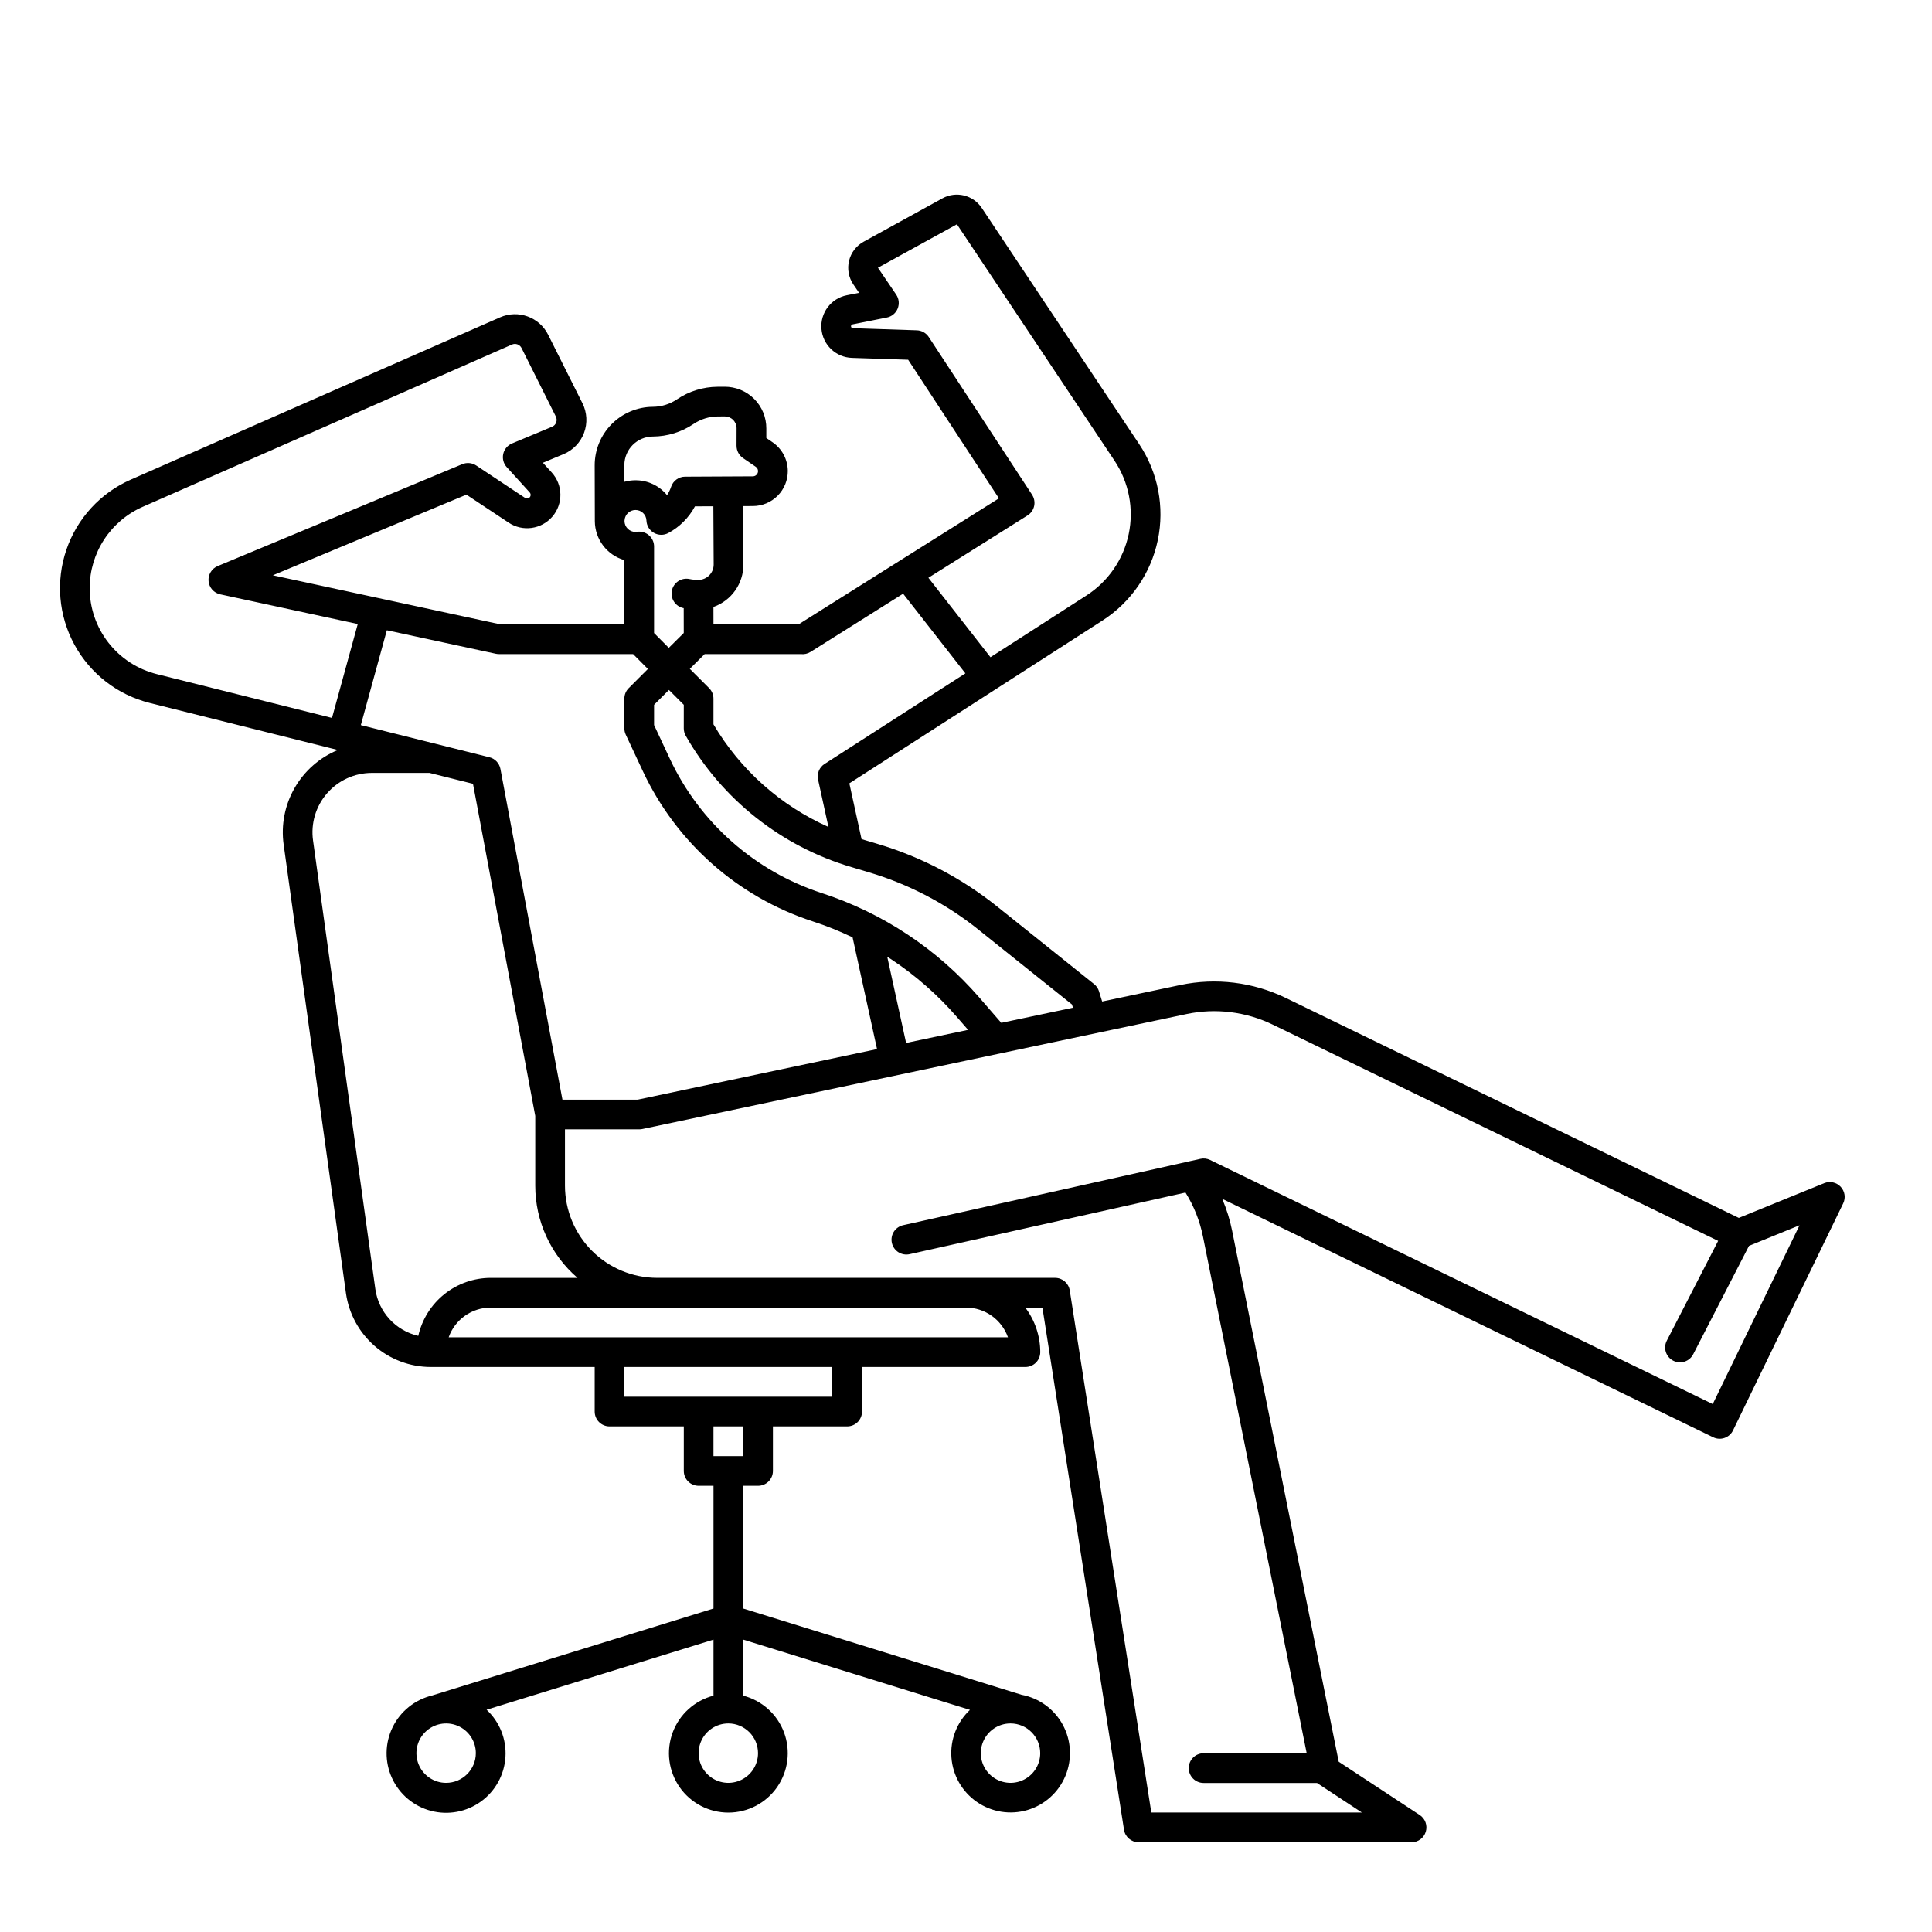 <?xml version="1.0" encoding="UTF-8"?>
<!-- Uploaded to: ICON Repo, www.iconrepo.com, Generator: ICON Repo Mixer Tools -->
<svg fill="#000000" width="800px" height="800px" version="1.1" viewBox="144 144 512 512" xmlns="http://www.w3.org/2000/svg">
 <path d="m627.43 457.55-22.621 9.211-120.11-58.32c-8.656-4.18-18.453-5.383-27.863-3.414l-20.754 4.383-0.84-2.711 0.004 0.004c-0.23-0.754-0.684-1.418-1.301-1.91l-25.703-20.566c-9.41-7.535-20.191-13.176-31.746-16.605l-4.176-1.246-3.234-14.777 67.09-43.156h-0.004c7.543-4.852 12.824-12.527 14.656-21.305 1.836-8.781 0.066-17.926-4.906-25.391l-41.77-62.668c-2.281-3.387-6.762-4.488-10.352-2.539l-20.918 11.512c-1.945 1.062-3.352 2.902-3.875 5.055-0.52 2.156-0.105 4.434 1.141 6.269l1.512 2.219-3.246 0.648h-0.004c-4.176 0.832-7.066 4.664-6.719 8.91 0.352 4.246 3.828 7.555 8.086 7.691l14.891 0.492 24.059 36.727-53.105 33.402h-22.543l-0.008-4.617c4.785-1.688 7.973-6.223 7.941-11.297l-0.09-15.434 2.625-0.012h0.004c2.461-0.008 4.816-0.996 6.547-2.746 1.734-1.746 2.695-4.113 2.68-6.574-0.02-1.492-0.391-2.957-1.082-4.273-0.707-1.324-1.719-2.453-2.953-3.301l-1.66-1.137v-2.535c0.016-2.938-1.148-5.758-3.231-7.836-2.082-2.074-4.906-3.234-7.844-3.215l-1.844 0.012c-3.836 0.023-7.578 1.18-10.758 3.328-1.898 1.289-4.137 1.98-6.426 1.984-4.098 0.031-8.012 1.684-10.895 4.594-2.883 2.906-4.496 6.84-4.488 10.934 0 0 0.039 14.57 0.039 14.77 0.027 4.801 3.219 9.008 7.832 10.324v17.031h-32.828l-60.328-13.008 51.297-21.371 11.176 7.41v0.004c3.707 2.473 8.68 1.793 11.59-1.586 2.906-3.379 2.84-8.395-0.16-11.695l-2.344-2.582 5.461-2.277v0.004c2.519-1.047 4.492-3.094 5.445-5.652 0.953-2.555 0.801-5.394-0.418-7.836l-9.094-18.16c-2.34-4.695-7.957-6.723-12.758-4.609l-97.84 42.992c-8.043 3.531-14.234 10.273-17.078 18.586-2.84 8.312-2.07 17.434 2.129 25.152 4.195 7.715 11.434 13.32 19.957 15.453l49.863 12.465h-0.004c-4.832 1.996-8.867 5.539-11.465 10.078-2.602 4.535-3.621 9.809-2.898 14.988l16.516 118.93c0.773 5.402 3.461 10.348 7.578 13.93 4.113 3.582 9.383 5.566 14.84 5.586h43.492v11.809c0 1.043 0.414 2.047 1.152 2.785s1.742 1.152 2.785 1.152h19.68v11.809c0 1.043 0.414 2.043 1.152 2.781 0.738 0.738 1.738 1.152 2.781 1.152h3.938v32.52l-74.5 23.027v0.008c-4.594 1.086-8.457 4.176-10.531 8.418-2.074 4.238-2.137 9.188-0.172 13.48 1.961 4.293 5.746 7.481 10.309 8.684 4.566 1.207 9.43 0.305 13.258-2.461 3.828-2.762 6.215-7.094 6.504-11.809 0.293-4.711-1.543-9.305-5-12.52l60.133-18.586v14.859-0.004c-4.988 1.289-9.031 4.938-10.824 9.77s-1.105 10.238 1.836 14.469c2.945 4.231 7.769 6.75 12.926 6.75 5.152 0 9.98-2.519 12.922-6.75 2.945-4.231 3.629-9.637 1.84-14.469-1.793-4.832-5.836-8.48-10.828-9.77v-14.859l60.086 18.625v0.004c-3.457 3.254-5.262 7.894-4.906 12.629 0.355 4.738 2.828 9.059 6.734 11.762s8.82 3.496 13.379 2.156c4.555-1.336 8.266-4.66 10.09-9.043 1.828-4.383 1.574-9.355-0.684-13.535-2.262-4.176-6.285-7.106-10.953-7.977l-73.746-22.855v-32.523h3.938c1.043 0 2.043-0.414 2.781-1.152s1.156-1.738 1.156-2.781v-11.809h19.68c1.043 0 2.043-0.414 2.781-1.152s1.152-1.742 1.152-2.785v-11.809h43.297c1.043 0 2.047-0.414 2.785-1.152 0.738-0.738 1.152-1.738 1.152-2.781-0.004-4.266-1.398-8.41-3.973-11.809h4.543l21.621 138.37h-0.004c0.297 1.914 1.949 3.328 3.887 3.328h72.324c1.738 0 3.273-1.141 3.773-2.805 0.5-1.668-0.156-3.465-1.609-4.418l-21.465-14.121-28.242-140.68c-0.582-2.914-1.465-5.758-2.633-8.492l130.11 63.188c0.938 0.453 2.019 0.52 3.008 0.176 0.984-0.34 1.797-1.059 2.25-2l29.195-60.156c0.711-1.465 0.445-3.219-0.668-4.406-1.117-1.191-2.848-1.57-4.359-0.957zm-365.2 158.93c-3.184 0-6.055-1.918-7.273-4.859s-0.543-6.328 1.707-8.582c2.25-2.25 5.637-2.922 8.578-1.703s4.859 4.086 4.859 7.269c-0.004 4.348-3.527 7.867-7.871 7.875zm157.44-7.871v-0.004c0 3.188-1.918 6.055-4.859 7.273-2.941 1.219-6.328 0.547-8.582-1.707-2.25-2.25-2.922-5.637-1.703-8.578s4.086-4.859 7.269-4.859c4.348 0.004 7.867 3.527 7.875 7.871zm-74.785 0v-0.004c0 3.188-1.918 6.055-4.859 7.273s-6.328 0.547-8.578-1.707c-2.254-2.25-2.926-5.637-1.707-8.578s4.09-4.859 7.273-4.859c4.344 0.004 7.867 3.527 7.871 7.871zm58.43-218.23 24.758 19.809 0.266 0.863-18.992 4.012-5.812-6.699h0.004c-11.148-12.852-25.59-22.422-41.766-27.688-17.738-5.785-32.297-18.645-40.23-35.531l-4.207-9v-5.363l3.938-3.938 3.938 3.938-0.004 6.242c0 0.684 0.18 1.355 0.52 1.953 9.582 16.84 25.312 29.316 43.895 34.812l4.617 1.379v-0.004c10.586 3.144 20.461 8.312 29.078 15.215zm-19.188 30.012-5-22.84c0.355 0.227 0.715 0.449 1.066 0.68 6.465 4.289 12.32 9.43 17.406 15.289l2.953 3.402zm33.379-145.29-27.375-41.789c-0.703-1.07-1.883-1.734-3.164-1.777l-16.945-0.562c-0.258-0.004-0.473-0.207-0.492-0.469-0.02-0.262 0.16-0.496 0.414-0.543l9.074-1.812v0.004c1.293-0.258 2.371-1.148 2.871-2.371s0.355-2.613-0.387-3.703l-4.84-7.129 20.934-11.512 41.77 62.668c3.801 5.707 5.156 12.699 3.754 19.414-1.402 6.715-5.441 12.586-11.211 16.293l-25.426 16.355-16.449-21.055 26.273-16.523c0.895-0.562 1.523-1.461 1.75-2.492 0.223-1.031 0.023-2.109-0.555-2.996zm-61.285 42.238c0.898 0.109 1.809-0.094 2.578-0.574l24.539-15.434 16.5 21.117-37.32 24.008-0.004-0.004c-1.383 0.891-2.066 2.547-1.715 4.152l2.746 12.547c-12.734-5.68-23.387-15.184-30.469-27.195v-6.812c0-1.043-0.414-2.043-1.152-2.781l-5.117-5.117 3.938-3.91zm-23.09-23.746v-0.004c0.008 2.246-1.801 4.074-4.047 4.086-0.793 0.004-1.586-0.07-2.363-0.227-1.027-0.219-2.102-0.016-2.977 0.562-0.879 0.582-1.488 1.484-1.695 2.516-0.207 1.031 0.008 2.102 0.598 2.973 0.586 0.871 1.496 1.473 2.531 1.668h0.012l0.012 6.578-3.965 3.938-3.902-3.922v-22.941c0-1.148-0.504-2.242-1.383-2.992-0.875-0.746-2.035-1.074-3.172-0.895-0.129 0.02-0.254 0.031-0.383 0.031-1.59-0.004-2.883-1.285-2.898-2.875v-0.039c0.012-0.078 0.02-0.16 0.023-0.242 0.125-1.496 1.371-2.648 2.875-2.656h0.016c1.559-0.008 2.844 1.227 2.898 2.785 0.051 1.359 0.797 2.594 1.977 3.269 1.18 0.676 2.625 0.695 3.82 0.051 3-1.613 5.453-4.07 7.062-7.07l4.875-0.023zm-16.117-33.906c3.844-0.02 7.602-1.176 10.785-3.332 1.891-1.277 4.117-1.969 6.398-1.984l1.859-0.012-0.004 0.004c0.84-0.008 1.641 0.324 2.234 0.914 0.59 0.594 0.922 1.398 0.914 2.234l-0.012 4.625h0.004c-0.004 1.301 0.637 2.519 1.711 3.254l3.375 2.312c0.188 0.125 0.336 0.293 0.445 0.488 0.105 0.199 0.16 0.422 0.164 0.648 0.004 0.367-0.141 0.723-0.402 0.984-0.258 0.262-0.613 0.41-0.98 0.41l-17.938 0.09-0.004-0.004c-1.684 0.008-3.176 1.086-3.711 2.684-0.262 0.785-0.625 1.531-1.082 2.223-2.047-2.512-5.121-3.965-8.363-3.949h-0.062c-0.969 0.004-1.934 0.141-2.871 0.406l-0.016-4.422c0.012-4.168 3.383-7.551 7.555-7.574zm-40.801 57.652h35.566l3.918 3.941-5.082 5.082h-0.004c-0.738 0.738-1.152 1.738-1.152 2.781v7.875c0 0.578 0.129 1.148 0.371 1.672l4.586 9.789c8.863 18.859 25.117 33.219 44.926 39.684 3.625 1.18 7.164 2.598 10.598 4.25l6.481 29.605-63.434 13.398h-19.938l-16.434-87.641c-0.285-1.512-1.422-2.723-2.914-3.094l-34.082-8.52 6.894-25.137 28.867 6.223c0.273 0.059 0.551 0.09 0.832 0.09zm-108.45-17.496c0-4.57 1.328-9.039 3.824-12.863s6.055-6.84 10.238-8.676l97.844-42.992h-0.004c0.961-0.422 2.082-0.016 2.551 0.926l9.09 18.16v-0.004c0.246 0.492 0.273 1.062 0.082 1.574-0.188 0.512-0.582 0.918-1.082 1.121l-10.617 4.43c-1.18 0.492-2.051 1.527-2.328 2.777-0.277 1.246 0.066 2.555 0.93 3.5l6.09 6.707-0.004 0.004c0.352 0.387 0.324 0.984-0.059 1.344-0.32 0.301-0.812 0.34-1.18 0.09l-12.938-8.582v0.004c-1.094-0.727-2.477-0.855-3.691-0.355l-64.836 27.012c-1.586 0.664-2.559 2.281-2.398 3.992 0.156 1.711 1.402 3.125 3.086 3.488l36.449 7.867-6.828 24.887-46.406-11.602c-5.094-1.266-9.613-4.199-12.84-8.332-3.231-4.137-4.981-9.23-4.973-14.477zm75.711 185.82-16.516-118.93c-0.629-4.508 0.73-9.066 3.719-12.5 2.988-3.434 7.316-5.406 11.871-5.406h15.266l11.527 2.883 16.504 88.012v18.504c0 9.387 4.09 18.301 11.199 24.426h-23.008c-4.469 0.004-8.797 1.531-12.285 4.32-3.484 2.793-5.922 6.688-6.902 11.043-2.922-0.668-5.574-2.207-7.606-4.41-2.027-2.203-3.344-4.973-3.769-7.941zm97.473 44.219h-7.871v-7.871h7.871zm23.617-15.742h-55.105v-7.871h55.105zm46.559-15.742-148.22-0.004c1.672-4.715 6.129-7.867 11.133-7.871h125.95c5 0.004 9.457 3.156 11.133 7.871zm186.77 17.695-133.21-64.695c-0.801-0.391-1.711-0.496-2.578-0.297l-2.977 0.664c-0.047 0.012-0.09 0.02-0.133 0.031l-75.613 16.883c-1.027 0.215-1.926 0.836-2.496 1.719-0.57 0.887-0.762 1.961-0.531 2.988 0.23 1.027 0.859 1.918 1.75 2.477 0.895 0.559 1.973 0.738 2.996 0.496l73.066-16.32v0.004c2.238 3.59 3.809 7.551 4.637 11.699l27.484 136.89h-27.324c-2.176 0-3.938 1.766-3.938 3.938 0 2.176 1.762 3.938 3.938 3.938h30.062c0.016 0.012 0.027 0.023 0.043 0.035l11.852 7.801h-55.812l-21.617-138.37c-0.301-1.918-1.949-3.328-3.891-3.328h-105.46c-6.473-0.008-12.68-2.586-17.262-7.164-4.578-4.578-7.152-10.785-7.16-17.262v-14.938h19.68c0.273 0 0.547-0.027 0.812-0.082l144.25-30.473v-0.004c7.699-1.613 15.715-0.629 22.797 2.793l118.07 57.328-13.602 26.43c-0.484 0.93-0.578 2.012-0.262 3.012s1.02 1.828 1.949 2.309c0.934 0.48 2.016 0.57 3.016 0.246 0.996-0.324 1.824-1.031 2.297-1.965l14.777-28.711 13.391-5.453z"/>
</svg>
